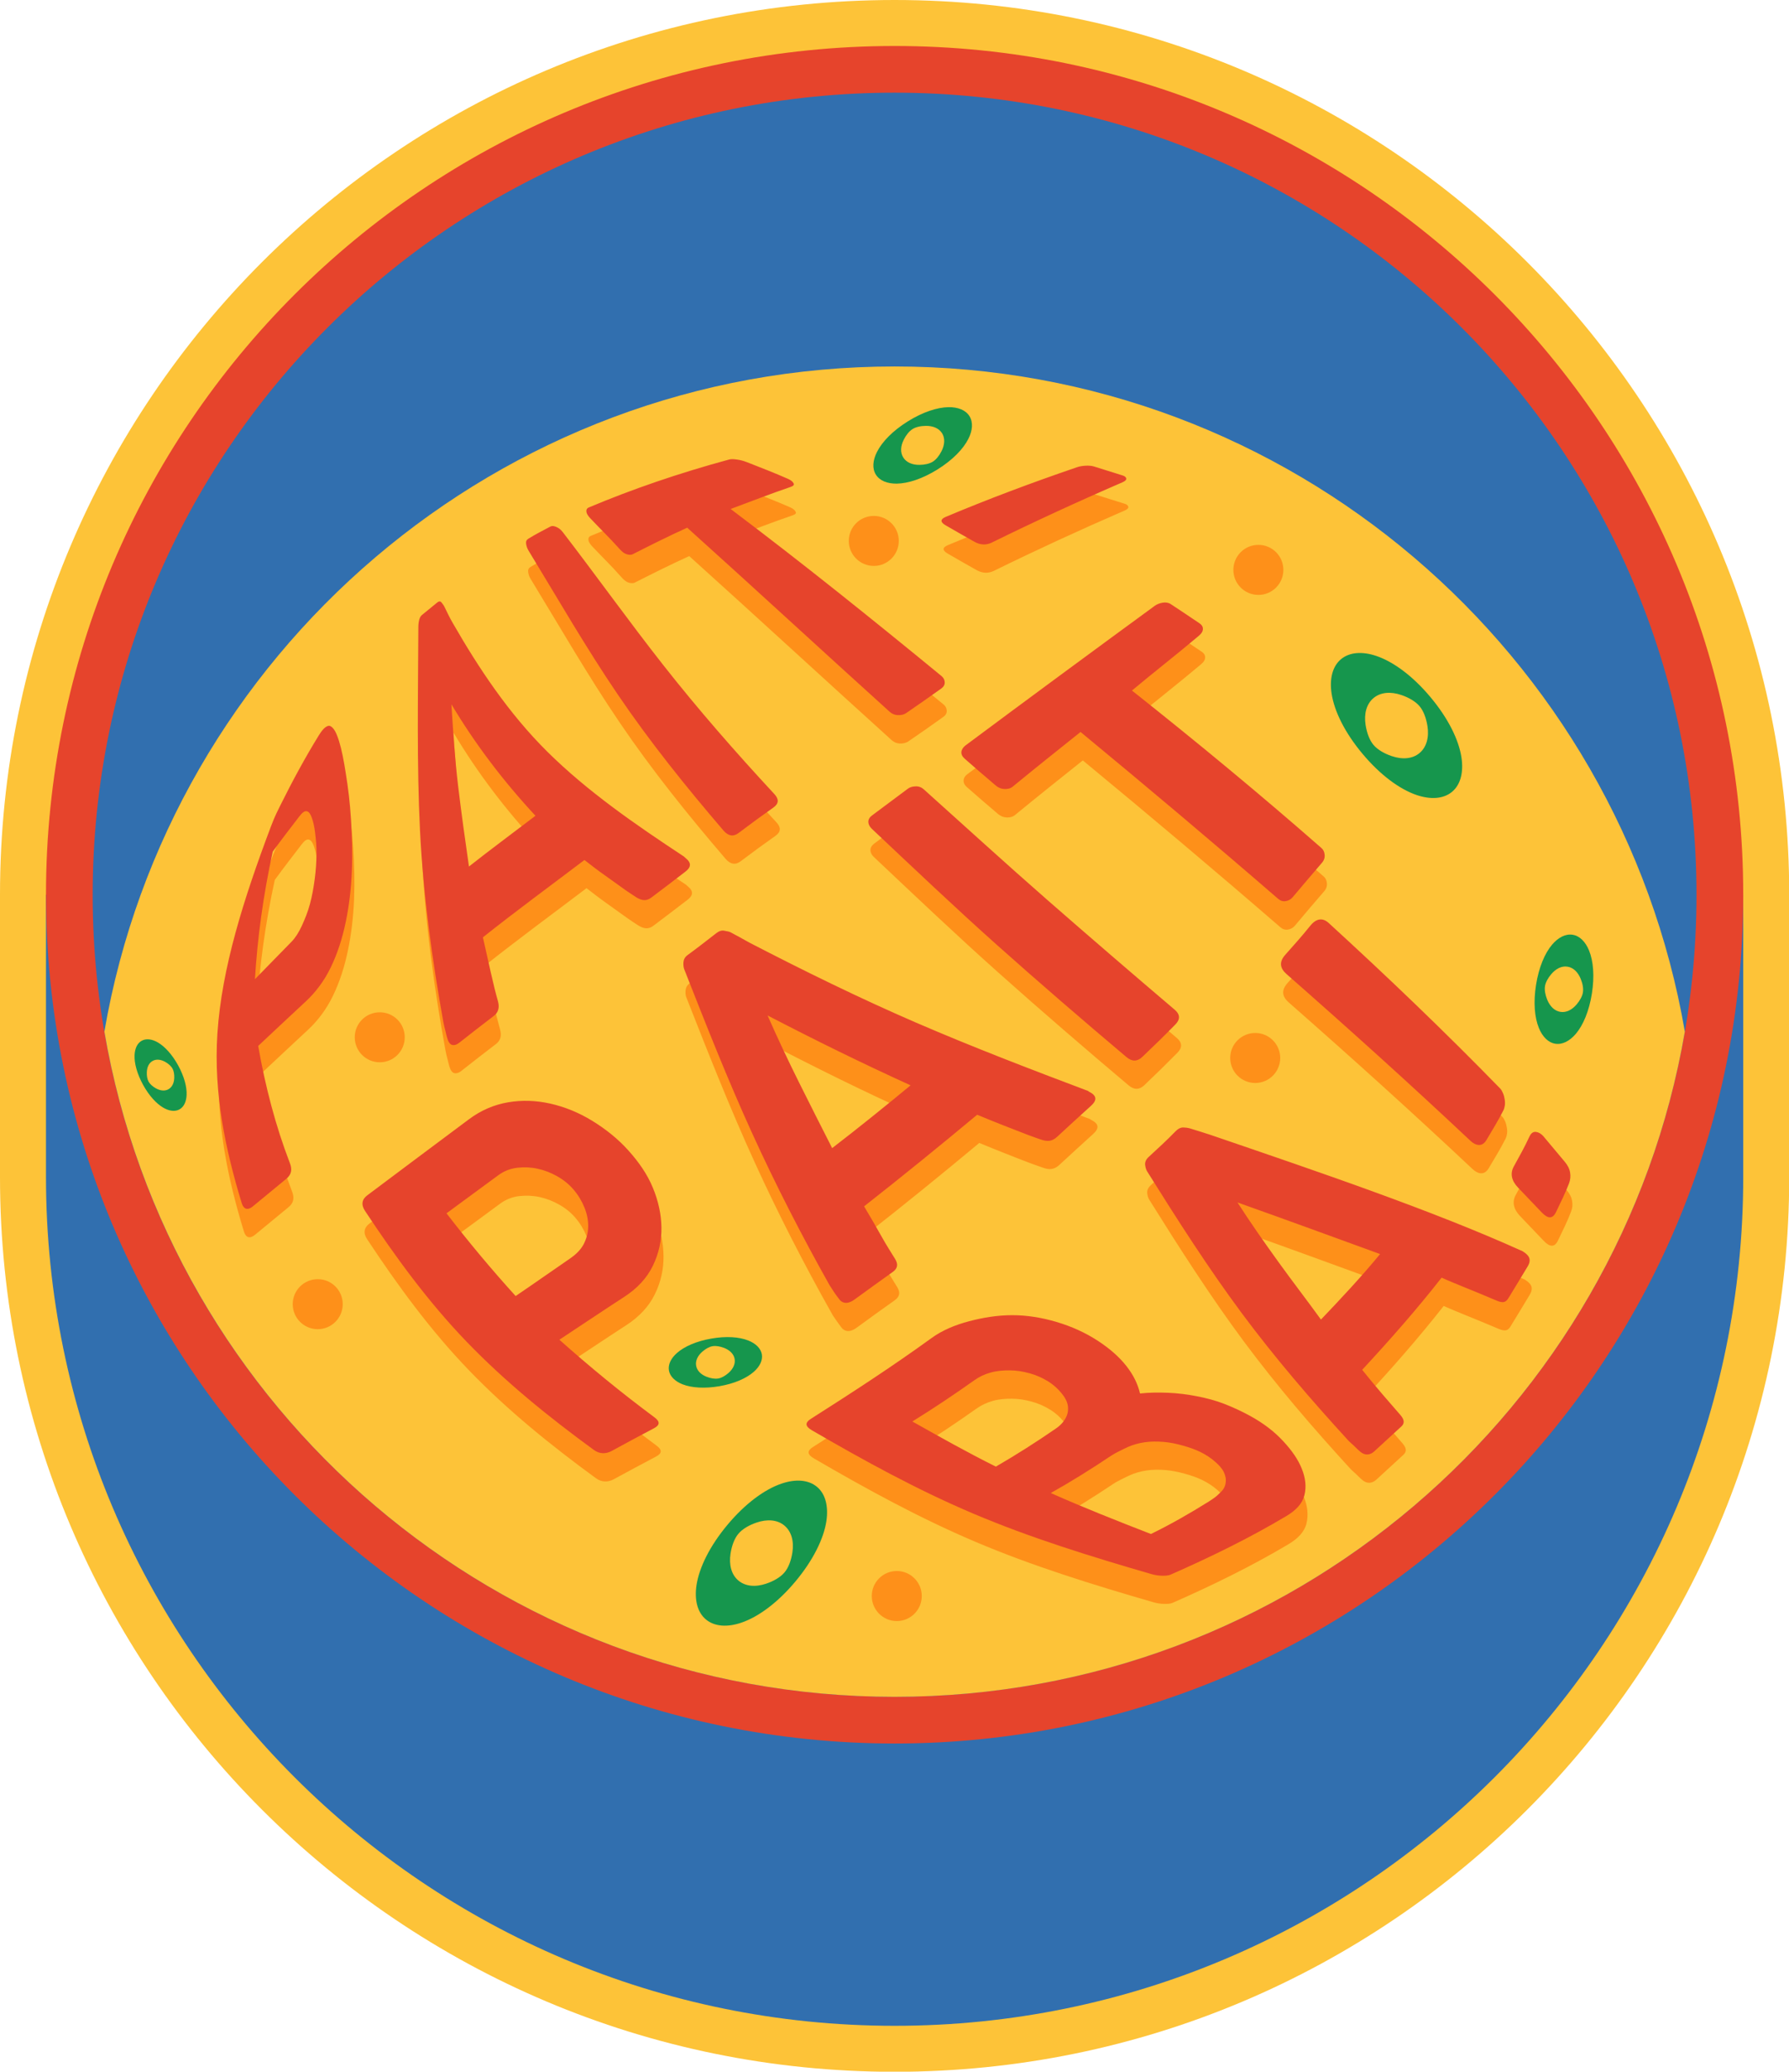 <?xml version="1.0" encoding="UTF-8"?><svg xmlns="http://www.w3.org/2000/svg" xmlns:xlink="http://www.w3.org/1999/xlink" height="387.4" preserveAspectRatio="xMidYMid meet" version="1.0" viewBox="0.0 0.0 334.6 387.4" width="334.6" zoomAndPan="magnify"><g id="change1_1"><path d="M167.32,0c46.2,0,88.03,18.73,118.31,49.01c30.28,30.28,49.01,72.11,49.01,118.31v52.79 c0,46.2-18.73,88.03-49.01,118.31c-30.28,30.28-72.11,49.01-118.31,49.01c-46.2,0-88.03-18.73-118.31-49.01 C18.73,308.15,0,266.32,0,220.11v-52.79c0-46.2,18.73-88.03,49.01-118.31C79.29,18.73,121.12,0,167.32,0z M273.48,61.16 c-27.17-27.17-64.7-43.97-106.16-43.97c-41.46,0-78.99,16.8-106.16,43.97c-27.17,27.17-43.97,64.7-43.97,106.16v52.79 c0,41.46,16.8,78.99,43.97,106.16c27.17,27.17,64.7,43.97,106.16,43.97c41.46,0,78.99-16.8,106.16-43.97 c27.17-27.17,43.97-64.7,43.97-106.16v-52.79C317.45,125.86,300.64,88.33,273.48,61.16L273.48,61.16z" fill="#fdc338"/></g><g id="change2_1"><path clip-rule="evenodd" d="M167.32,61.39c-69.15,0-127.96,44.22-149.72,105.93h-9v52.79c0,87.66,71.06,158.72,158.72,158.72 c87.66,0,158.72-71.06,158.72-158.72v-52.79h-9C295.28,105.61,236.47,61.39,167.32,61.39L167.32,61.39z" fill="#316faf" fill-rule="evenodd"/></g><g id="change3_1"><path clip-rule="evenodd" d="M167.32,8.6c87.66,0,158.72,71.06,158.72,158.72s-71.06,158.72-158.72,158.72S8.6,254.98,8.6,167.32 S79.66,8.6,167.32,8.6z" fill="#e6442c" fill-rule="evenodd"/></g><g id="change2_2"><path clip-rule="evenodd" d="M317.3,167.32c0,82.83-67.15,149.98-149.98,149.98S17.33,250.15,17.33,167.32S84.48,17.33,167.32,17.33 S317.3,84.48,317.3,167.32z" fill="#316faf" fill-rule="evenodd"/></g><g id="change1_2"><path clip-rule="evenodd" d="M315.12,192.92c-12.15,70.64-73.69,124.39-147.8,124.39c-74.11,0-135.65-53.75-147.8-124.39 c12.15-70.64,73.69-124.39,147.8-124.39C241.42,68.53,302.97,122.28,315.12,192.92z" fill="#fdc338" fill-rule="evenodd"/></g><g id="change4_1"><path d="M267.54,130.36c-3.32-3.97-6.94-6.61-10.1-7.69c-2.6-0.88-5.01-0.75-6.63,0.6v0c-1.62,1.35-2.17,3.71-1.76,6.42 c0.5,3.3,2.47,7.33,5.8,11.29c3.32,3.97,6.94,6.61,10.1,7.69c2.6,0.88,5.01,0.75,6.63-0.6s2.17-3.71,1.76-6.42 C272.84,138.35,270.86,134.32,267.54,130.36z M265.5,140.82c-1.33,1.11-3.22,1.25-5.21,0.57c-1.42-0.48-2.67-1.22-3.41-2.1 c-0.74-0.88-1.24-2.24-1.47-3.72c-0.32-2.08,0.15-3.92,1.48-5.03c1.33-1.11,3.22-1.25,5.21-0.57h0c1.42,0.48,2.67,1.22,3.41,2.1 c0.74,0.88,1.24,2.24,1.47,3.72C267.3,137.86,266.83,139.7,265.5,140.82z M152.8,278.04L152.8,278.04c-1.62-1.35-4.03-1.49-6.63-0.6 c-3.16,1.07-6.78,3.72-10.1,7.69c-3.32,3.97-5.29,7.99-5.8,11.29c-0.41,2.71,0.14,5.07,1.76,6.42c1.62,1.35,4.03,1.49,6.63,0.6 c3.16-1.07,6.78-3.72,10.1-7.69c3.32-3.97,5.29-7.99,5.8-11.29C154.97,281.75,154.42,279.39,152.8,278.04z M148.2,290.32 c-0.23,1.49-0.73,2.85-1.47,3.72c-0.74,0.88-1.98,1.62-3.41,2.1c-1.99,0.68-3.88,0.54-5.21-0.57c-1.33-1.11-1.79-2.95-1.48-5.03 c0.23-1.49,0.73-2.85,1.47-3.72c0.74-0.88,1.98-1.62,3.41-2.1h0c1.99-0.68,3.89-0.54,5.21,0.57 C148.05,286.41,148.52,288.25,148.2,290.32z M297.2,177.74c-0.66-1.62-1.74-2.73-3.07-2.94c-1.33-0.21-2.69,0.51-3.83,1.84 c-1.38,1.62-2.49,4.26-3.01,7.52c-0.52,3.26-0.28,6.11,0.53,8.08c0.66,1.62,1.74,2.73,3.07,2.94c1.33,0.21,2.69-0.51,3.83-1.84 c1.38-1.62,2.49-4.26,3.01-7.52C298.25,182.56,298.01,179.71,297.2,177.74z M296.06,185.56c-0.11,0.72-0.56,1.54-1.18,2.27 c-0.87,1.02-1.95,1.57-3.04,1.39c-1.09-0.17-1.95-1.03-2.46-2.27c-0.36-0.89-0.53-1.8-0.42-2.52c0.11-0.72,0.56-1.54,1.18-2.27 c0.87-1.02,1.95-1.57,3.04-1.39c1.09,0.17,1.95,1.03,2.46,2.27C296.01,183.93,296.17,184.84,296.06,185.56z M181.32,77.82 c-0.71-1.14-2.15-1.7-3.9-1.68c-2.13,0.03-4.85,0.92-7.65,2.67c-2.8,1.75-4.79,3.8-5.75,5.71c-0.79,1.56-0.92,3.1-0.2,4.24 c0.71,1.14,2.15,1.7,3.9,1.68c2.13-0.03,4.85-0.92,7.65-2.67c2.8-1.75,4.79-3.8,5.75-5.71C181.91,80.5,182.03,78.96,181.32,77.82 L181.32,77.82z M176.1,84.36c-0.43,0.86-1.01,1.58-1.63,1.97c-0.62,0.39-1.52,0.59-2.48,0.6c-1.34,0.02-2.46-0.44-3.05-1.38 c-0.59-0.94-0.51-2.15,0.1-3.34c0.43-0.86,1.01-1.58,1.63-1.97c0.62-0.39,1.52-0.59,2.48-0.6c1.34-0.02,2.46,0.44,3.05,1.38 C176.78,81.96,176.7,83.17,176.1,84.36z M134.57,259.22c2.78-0.48,5.02-1.47,6.39-2.67c1.13-0.98,1.72-2.16,1.53-3.29 c-0.2-1.13-1.16-2.04-2.55-2.59c-1.7-0.67-4.13-0.84-6.91-0.35c-2.78,0.48-5.02,1.47-6.39,2.67c-1.13,0.98-1.72,2.16-1.53,3.29 c0.2,1.13,1.16,2.04,2.55,2.59C129.36,259.53,131.79,259.7,134.57,259.22z M130.2,255.39c-0.16-0.93,0.29-1.86,1.15-2.62 c0.62-0.54,1.31-0.93,1.92-1.03c0.62-0.11,1.4,0.03,2.16,0.32c1.07,0.42,1.81,1.14,1.97,2.07c0.16,0.93-0.29,1.86-1.15,2.62 c-0.62,0.54-1.31,0.93-1.92,1.03c-0.62,0.11-1.4-0.02-2.16-0.32C131.1,257.05,130.36,256.32,130.2,255.39z M29.51,194.93 c-1.08-0.62-2.16-0.77-3-0.31c-0.84,0.46-1.29,1.46-1.34,2.7c-0.07,1.51,0.46,3.47,1.58,5.53c1.13,2.05,2.5,3.55,3.81,4.3 c1.08,0.62,2.16,0.77,3,0.31c0.84-0.46,1.29-1.46,1.34-2.7c0.07-1.51-0.46-3.47-1.58-5.53C32.19,197.18,30.82,195.69,29.51,194.93z M31.49,203.7c-0.69,0.38-1.54,0.27-2.37-0.2c-0.59-0.34-1.08-0.78-1.33-1.23c-0.25-0.45-0.36-1.1-0.33-1.78 c0.04-0.95,0.41-1.73,1.1-2.1c0.69-0.38,1.54-0.27,2.37,0.2c0.59,0.34,1.08,0.78,1.33,1.23s0.36,1.1,0.33,1.78 C32.55,202.54,32.18,203.32,31.49,203.7z" fill="#16964d"/></g><g id="change5_1"><path d="M83.31,196.4c0.09,0.49,0.23,1.02,0.36,1.55c0.15,0.6,0.28,1.2,0.49,1.81h0c0.04,0.11,0.1,0.23,0.18,0.38 c0.23,0.4,0.52,0.57,0.86,0.57c0.39,0,0.76-0.18,1.14-0.49c2.13-1.7,4.28-3.34,6.43-4.99c0.82-0.63,1.1-1.53,0.75-2.74 c-0.41-1.47-0.86-3.27-1.33-5.34c-0.47-2.07-0.96-4.24-1.48-6.6c6.22-4.94,12.67-9.67,18.99-14.46c1.25,0.97,2.53,1.96,3.82,2.87 c1.33,0.93,2.59,1.88,3.88,2.78c0.66,0.46,1.31,0.88,1.95,1.3c0.51,0.33,1.02,0.52,1.46,0.55c0.44,0.03,0.92-0.12,1.38-0.46 c2.14-1.6,4.23-3.22,6.35-4.83c0.95-0.72,1.14-1.39,0.55-2.12c-0.11-0.13-0.27-0.27-0.44-0.42c-0.19-0.16-0.29-0.26-0.36-0.33 c-9.18-6.05-18.06-12.2-25.5-19.56c-7.28-7.2-12.85-15.63-17.74-24.13c-0.57-0.97-1.06-2.03-1.56-3.05 c-0.12-0.25-0.32-0.48-0.52-0.75c-0.19-0.26-0.49-0.26-0.78-0.02c-0.96,0.78-1.96,1.61-2.91,2.38c-0.29,0.24-0.48,0.66-0.57,1.28 c-0.09,0.55-0.08,1.02-0.08,1.43c-0.05,12.49-0.3,25.11,0.31,37.5C79.55,172.79,81.21,184.79,83.31,196.4z M84.82,137 c4.42,7.42,9.68,14.35,15.71,20.84c-4.16,3.18-8.33,6.25-12.44,9.49c-0.7-4.83-1.4-9.84-2.03-15.08 C85.45,147.05,85.13,141.96,84.82,137L84.82,137z M177.29,101.94c7.82-3.29,16-6.36,24.51-9.27c0.47-0.16,0.99-0.25,1.61-0.29 c0.6-0.03,1.15,0.01,1.61,0.15c1.82,0.56,3.61,1.14,5.36,1.68c0.39,0.12,0.6,0.33,0.65,0.55c0.06,0.26-0.2,0.5-0.68,0.71 c-8.4,3.64-16.54,7.39-24.46,11.28c-1.03,0.51-2.15,0.47-3.25-0.15c-1.81-1.03-3.62-2.04-5.41-3.09l0,0 C176.21,102.91,176.24,102.38,177.29,101.94z M98.79,107c-0.07-0.46,0.08-0.75,0.39-0.95c1.32-0.82,2.76-1.56,4.16-2.3 c0.29-0.15,0.64-0.11,1.07,0.07c0.41,0.17,0.84,0.46,1.2,0.93c6.33,8.23,12.38,16.71,18.84,24.92c6.5,8.27,13.51,16.28,20.76,24.1 c0.89,0.96,0.87,1.79-0.18,2.54c-2.2,1.55-4.37,3.13-6.5,4.75c-0.96,0.73-1.92,0.59-2.81-0.44c-7.02-8.19-13.78-16.6-19.77-25.43 c-5.95-8.76-11.23-17.94-16.68-26.89l0,0C98.98,107.85,98.85,107.42,98.79,107z M65.1,150.04c-0.4-2.55-0.79-4.57-1.27-6.11 c-0.48-1.55-0.94-2.44-1.56-2.8c-0.55-0.32-1.32,0.2-2.21,1.66c-2.57,4.18-4.94,8.54-7.21,13.11c-0.36,0.73-1.02,1.97-1.74,3.89h0 c-5.13,13.6-9.24,26.54-10.04,38.81c-0.74,11.34,1.58,21.94,4.55,31.7c0.36,1.18,1.13,1.38,2.06,0.62c2.09-1.73,4.21-3.47,6.3-5.19 c0.94-0.77,1.11-1.72,0.65-2.91c-2.66-6.91-4.58-14.24-5.93-21.92c2.97-2.78,5.93-5.57,8.9-8.32c1.79-1.66,3.42-3.78,4.66-6.34 c1.26-2.59,2.18-5.45,2.81-8.5c0.64-3.07,1.02-6.29,1.15-9.56c0.13-3.33,0.04-6.49-0.16-9.6C65.84,155.37,65.48,152.52,65.1,150.04z M59.58,165.01c-0.03,1.52-0.12,3.09-0.34,4.7c-0.22,1.63-0.48,3.12-0.88,4.61c-0.4,1.5-0.96,2.86-1.53,4.11 c-0.57,1.25-1.2,2.23-1.93,2.98c-2.27,2.34-4.58,4.66-6.84,7c0.47-7.66,1.53-15.58,3.33-23.86c1.64-2.25,3.33-4.44,5.02-6.64 c0.54-0.71,0.98-1.02,1.38-0.9c0.38,0.11,0.66,0.52,0.91,1.21c0.27,0.74,0.48,1.66,0.62,2.85 C59.47,162.26,59.61,163.55,59.58,165.01L59.58,165.01z M110.73,102.14c-0.41-0.44-0.65-0.84-0.68-1.19 c-0.03-0.35,0.1-0.6,0.42-0.73c8.17-3.44,16.88-6.43,26.28-8.98c0.36-0.1,0.83-0.08,1.43,0c0.6,0.08,1.25,0.24,1.93,0.51 c2.63,1.04,5.21,2.03,7.7,3.13c0.56,0.25,0.86,0.53,1.01,0.84c0.13,0.26-0.06,0.47-0.55,0.64c-3.85,1.31-7.52,2.76-11.24,4.13 c13.55,10.2,26.57,20.68,39.44,31.24c0.4,0.32,0.57,0.73,0.6,1.15c0.03,0.47-0.19,0.86-0.65,1.19c-2.19,1.57-4.35,3.08-6.56,4.59 c-0.4,0.27-0.94,0.4-1.56,0.38c-0.6-0.02-1.11-0.25-1.54-0.64c-12.69-11.47-25.16-22.98-37.85-34.41 c-3.46,1.57-6.81,3.25-10.15,4.94c-0.36,0.18-0.81,0.16-1.3-0.02c-0.42-0.15-0.86-0.55-1.33-1.08 C114.4,105.85,112.51,104.04,110.73,102.14L110.73,102.14z M163.42,160.24L163.42,160.24c-0.37-0.35-0.61-0.79-0.62-1.24 c-0.01-0.46,0.22-0.87,0.7-1.24c2.22-1.65,4.42-3.29,6.69-4.99c0.36-0.27,0.83-0.42,1.43-0.44c0.6-0.02,1.12,0.18,1.56,0.57 c7.73,6.93,15.42,13.97,23.23,20.79c7.85,6.86,15.77,13.67,23.7,20.42c1.01,0.86,1.05,1.8,0.1,2.76c-2.05,2.08-4.1,4.08-6.19,6.07 c-0.92,0.88-1.91,0.89-2.94,0.02c-8.18-6.9-16.28-13.88-24.25-20.99C178.88,174.88,171.17,167.55,163.42,160.24z M156.37,246.86 c0.28,0.43,0.65,0.89,1.01,1.39l0,0c0.05,0.07,0.13,0.18,0.29,0.31c0.36,0.29,0.78,0.4,1.22,0.33c0.45-0.07,0.91-0.29,1.35-0.62 c2.34-1.72,4.73-3.43,7.13-5.14c0.93-0.67,1.04-1.46,0.42-2.47c-0.75-1.22-1.67-2.67-2.63-4.37c-0.97-1.74-2-3.53-3.15-5.43 c7.15-5.61,14.18-11.32,21.15-17.13c1.59,0.66,3.22,1.32,4.79,1.94c1.61,0.64,3.17,1.25,4.76,1.85c0.78,0.3,1.54,0.54,2.29,0.82 c0.65,0.24,1.2,0.33,1.67,0.26c0.49-0.07,0.97-0.3,1.43-0.73c2.11-1.96,4.24-3.89,6.37-5.83c0.93-0.84,1.05-1.56,0.34-2.16 c-0.09-0.08-0.29-0.22-0.49-0.33c-0.24-0.13-0.34-0.18-0.42-0.27c-10.77-4.06-21.57-8.2-32.13-12.76 c-10.59-4.58-21-9.69-31.19-14.97c-1.17-0.64-2.34-1.33-3.54-1.94c-0.27-0.14-0.65-0.18-1.17-0.29c-0.47-0.09-0.97,0.04-1.48,0.44 c-1.8,1.39-3.56,2.78-5.39,4.11c-0.52,0.38-0.74,0.84-0.78,1.39c-0.04,0.53,0.02,0.94,0.16,1.28c4.03,10.26,8.11,20.6,12.67,30.59 c4.47,9.81,9.35,19.3,14.52,28.5C155.78,246.03,156.07,246.41,156.37,246.86z M143.96,195.18L143.96,195.18 c8.74,4.55,17.61,8.92,26.75,13.07c-4.84,4-9.7,7.92-14.67,11.74c-2-3.95-4.07-8-6.19-12.27 C147.72,203.46,145.75,199.27,143.96,195.18z M180.93,144.77c11.76-8.76,23.6-17.48,35.49-26.18c0.39-0.29,0.88-0.47,1.46-0.57 c0.54-0.1,1.08-0.02,1.51,0.27c1.81,1.18,3.59,2.39,5.36,3.58c0.44,0.29,0.65,0.62,0.65,1.06c0,0.42-0.23,0.84-0.78,1.3 c-4.11,3.47-8.38,6.78-12.49,10.22c12.07,9.58,23.93,19.36,35.44,29.45c0.36,0.31,0.55,0.73,0.6,1.26c0.05,0.55-0.1,1.04-0.52,1.52 c-1.85,2.14-3.66,4.27-5.46,6.42c-0.32,0.39-0.78,0.65-1.3,0.73c-0.52,0.08-0.99-0.06-1.43-0.44 c-12.15-10.52-24.48-20.9-36.94-31.19c-4.24,3.38-8.47,6.75-12.64,10.18c-0.45,0.37-0.94,0.5-1.53,0.49 c-0.55-0.01-1.14-0.19-1.72-0.68c-1.95-1.65-3.88-3.33-5.78-4.99l0,0c-0.45-0.39-0.66-0.82-0.62-1.26 C180.24,145.47,180.51,145.08,180.93,144.77z M122.49,242c1.12-2.29,1.65-4.7,1.61-7.2c-0.04-2.43-0.58-4.91-1.61-7.42 c-1.04-2.53-2.62-4.78-4.55-6.93c-1.97-2.19-4.26-4.02-6.82-5.59c-2.47-1.51-5.07-2.58-7.83-3.2c-2.65-0.6-5.26-0.68-7.86-0.24 c-2.6,0.44-5.06,1.48-7.31,3.16c-6.36,4.75-12.73,9.49-19.04,14.24c-0.99,0.75-1.19,1.75-0.42,2.91v0 c5.71,8.64,11.86,17.05,19.02,24.48c7.18,7.45,15.32,14.05,23.78,20.22c1.07,0.78,2.24,0.78,3.36,0.18c2.58-1.4,5.23-2.84,7.86-4.22 c1.17-0.61,1.19-1.27,0.1-2.07c-6.15-4.56-12.07-9.43-17.77-14.5c4.03-2.65,8.05-5.37,12.1-7.99 C119.61,246.21,121.38,244.28,122.49,242z M109.51,238.01c-0.58,1.07-1.46,1.9-2.55,2.65c-3.41,2.32-6.74,4.7-10.15,7 c-4.5-4.97-8.82-10.13-12.93-15.47c3.23-2.34,6.44-4.76,9.7-7.13c1.06-0.77,2.24-1.24,3.56-1.39c1.27-0.14,2.55-0.09,3.77,0.18 c1.3,0.28,2.52,0.76,3.67,1.41c1.19,0.67,2.22,1.51,3.04,2.47v0c0.9,1.05,1.55,2.16,2.06,3.38c0.49,1.18,0.71,2.36,0.7,3.55 C110.38,235.87,110.07,236.98,109.51,238.01z M285.57,239.55c-0.21-0.14-0.31-0.22-0.39-0.27c-8.74-3.95-18.08-7.56-27.68-11.06 c-9.96-3.63-20.32-7.15-30.78-10.73c-1.27-0.4-2.55-0.83-3.85-1.21c-0.28-0.08-0.67-0.14-1.17-0.15c-0.52-0.01-0.99,0.25-1.46,0.73 c-1.61,1.66-3.31,3.22-5.02,4.79c-0.47,0.44-0.72,0.95-0.65,1.5c0.06,0.51,0.21,0.93,0.36,1.17c5.67,9.07,11.45,18.1,17.69,26.51 c6.2,8.35,12.97,16.22,19.93,23.82c0.3,0.33,0.69,0.63,1.04,0.97c0.38,0.36,0.78,0.79,1.25,1.17v0c0.05,0.04,0.17,0.14,0.34,0.24 c0.38,0.23,0.81,0.3,1.2,0.22c0.39-0.08,0.73-0.27,1.04-0.55c1.66-1.52,3.38-3.11,5.07-4.66c0.65-0.59,0.56-1.29-0.18-2.14 c-0.92-1.05-2.01-2.31-3.25-3.75c-1.21-1.4-2.52-2.98-3.9-4.7c5.13-5.54,10.17-11.26,14.86-17.24c1.38,0.64,2.79,1.18,4.19,1.77 c1.38,0.58,2.76,1.1,4.14,1.7c0.65,0.28,1.31,0.54,1.95,0.82c0.55,0.23,0.99,0.33,1.35,0.27c0.34-0.06,0.63-0.33,0.88-0.75 c1.2-1.98,2.42-3.95,3.59-5.92c0.52-0.86,0.49-1.59-0.13-2.19C285.85,239.77,285.73,239.66,285.57,239.55z M247.45,252.05 c-2.52-3.51-5.26-7.04-7.99-10.82c-2.71-3.77-5.28-7.42-7.62-11.08c9.11,3.22,17.93,6.47,26.67,9.65 C255,244.06,251.25,248.07,247.45,252.05z M248.94,177.92c10.94,10,21.68,20.27,32.05,30.93c0.25,0.25,0.41,0.6,0.55,0.93 c0.15,0.36,0.22,0.73,0.29,1.1c0.07,0.4,0.08,0.77,0.03,1.13c-0.05,0.35-0.13,0.64-0.26,0.91c-0.96,1.9-2.08,3.72-3.15,5.52 c-0.39,0.65-0.86,0.98-1.4,0.97c-0.57-0.01-1.09-0.29-1.61-0.77c-11.27-10.59-22.75-20.95-34.39-31.17h0 c-1.29-1.13-1.41-2.3-0.29-3.58c1.58-1.79,3.18-3.55,4.66-5.41C246.55,177.02,247.76,176.84,248.94,177.92z M293.84,226.57 c-0.7,1.85-1.6,3.64-2.45,5.41c-0.61,1.27-1.49,1.3-2.68,0.04c-1.46-1.54-2.93-3.08-4.4-4.61l0,0c-1.26-1.31-1.53-2.67-0.81-3.97 c1-1.81,2.03-3.64,2.91-5.56c0.31-0.68,0.73-0.97,1.25-0.9c0.49,0.06,0.99,0.35,1.38,0.82c1.33,1.59,2.67,3.18,3.98,4.75 c0.54,0.65,0.9,1.3,1.01,2.03C294.16,225.27,294.1,225.89,293.84,226.57z M240.38,274.76c-1.63-1.75-3.69-3.36-6.24-4.75 c-1.51-0.82-3.12-1.57-4.76-2.21c-1.64-0.64-3.41-1.09-5.18-1.44c-1.75-0.34-3.56-0.57-5.39-0.64c-1.8-0.07-3.54-0.04-5.2,0.13 c-0.42-1.79-1.25-3.49-2.58-5.17c-1.33-1.68-3.1-3.22-5.28-4.66c-2.39-1.57-4.97-2.73-7.78-3.55c-2.73-0.81-5.49-1.26-8.25-1.26 c-2.76,0-5.43,0.43-8.07,1.13c-2.64,0.7-5.03,1.69-7.05,3.16c-7.32,5.31-14.92,10.24-22.56,15.1c-1.11,0.7-1.1,1.38,0.21,2.14v0 c9.7,5.64,19.67,11.12,30.18,15.58c10.65,4.52,21.88,8,33.28,11.3c0.7,0.2,1.38,0.3,2,0.31c0.62,0.01,1.19-0.01,1.61-0.2 c7.46-3.28,14.78-6.86,21.65-10.95c1.8-1.07,3-2.33,3.38-3.88c0.39-1.58,0.21-3.25-0.49-4.99C243.16,278.2,242,276.52,240.38,274.76 z M171.04,271.12c3.95-2.45,7.81-5.03,11.58-7.7c0.96-0.68,1.95-1.14,3.1-1.46c1.19-0.33,2.34-0.41,3.59-0.4 c1.22,0.01,2.44,0.21,3.67,0.55c1.24,0.34,2.39,0.85,3.43,1.5c1.06,0.65,1.87,1.42,2.5,2.19c0.64,0.78,1.06,1.52,1.2,2.32 c0.13,0.75,0.04,1.52-0.34,2.25c-0.38,0.74-0.99,1.45-1.9,2.08c-3.65,2.51-7.36,4.88-11.21,7.11 C181.32,276.9,176.19,274.01,171.04,271.12z M229.63,282.6c-0.09,0.64-0.39,1.21-0.96,1.74c-0.31,0.29-0.61,0.63-0.99,0.9 c-0.38,0.28-0.75,0.54-1.2,0.82c-3.51,2.19-7.08,4.24-10.82,6.07c-6.27-2.43-12.62-4.94-18.73-7.66c3.9-2.19,7.64-4.54,11.32-7 c0.48-0.32,0.97-0.57,1.51-0.84c0.53-0.26,1.04-0.53,1.59-0.77c0.91-0.4,1.97-0.72,3.1-0.88c1.14-0.17,2.37-0.17,3.59-0.07 c1.17,0.1,2.36,0.35,3.56,0.68c1.16,0.32,2.26,0.69,3.28,1.19l0,0c1.09,0.54,1.99,1.14,2.78,1.83c0.72,0.63,1.32,1.27,1.64,1.96 C229.62,281.29,229.72,281.93,229.63,282.6z M172.4,298.46c0,2.58-2.09,4.68-4.67,4.68c-2.58,0-4.68-2.09-4.68-4.68 c0-2.58,2.09-4.68,4.68-4.68C170.31,293.78,172.4,295.88,172.4,298.46z M230.68,106.57c0-2.58,2.09-4.68,4.68-4.68 c2.58,0,4.67,2.09,4.67,4.68c0,2.58-2.09,4.68-4.67,4.68C232.78,111.25,230.68,109.16,230.68,106.57z M64.1,243.88 c0,2.58-2.09,4.68-4.67,4.68c-2.58,0-4.68-2.09-4.68-4.68c0-2.58,2.09-4.67,4.68-4.67C62.01,239.2,64.1,241.3,64.1,243.88z M239.44,197.84c0,2.58-2.09,4.68-4.67,4.68c-2.58,0-4.68-2.09-4.68-4.68c0-2.58,2.09-4.67,4.68-4.67 C237.35,193.17,239.44,195.26,239.44,197.84z M158.75,101.15c0-2.58,2.09-4.67,4.68-4.67c2.58,0,4.67,2.09,4.67,4.67 c0,2.58-2.09,4.68-4.67,4.68C160.84,105.82,158.75,103.73,158.75,101.15z M71.03,198.65c-2.58,0-4.68-2.09-4.68-4.68 c0-2.58,2.09-4.67,4.68-4.67c2.58,0,4.67,2.09,4.67,4.67C75.7,196.56,73.61,198.65,71.03,198.65z" fill="#f60" fill-opacity=".549"/></g><g id="change3_2"><path d="M98.4,101.71c-0.07-0.46,0.08-0.75,0.39-0.95c1.32-0.82,2.76-1.56,4.16-2.3c0.29-0.15,0.64-0.11,1.07,0.07 c0.41,0.17,0.84,0.46,1.2,0.93c6.33,8.23,12.38,16.71,18.84,24.92c6.5,8.27,13.51,16.28,20.76,24.1c0.89,0.96,0.87,1.79-0.18,2.54 c-2.2,1.55-4.37,3.13-6.5,4.75c-0.96,0.73-1.92,0.59-2.81-0.44c-7.02-8.19-13.78-16.6-19.77-25.43 c-5.95-8.76-11.23-17.94-16.68-26.89l0,0C98.6,102.56,98.47,102.13,98.4,101.71z M65.65,153.27c0.19,3.12,0.29,6.27,0.16,9.6 c-0.13,3.27-0.51,6.49-1.15,9.56c-0.63,3.04-1.55,5.91-2.81,8.5c-1.24,2.56-2.87,4.68-4.66,6.34c-2.97,2.75-5.93,5.54-8.9,8.32 c1.35,7.68,3.27,15.01,5.93,21.92c0.46,1.19,0.29,2.14-0.65,2.91c-2.08,1.72-4.2,3.46-6.3,5.19c-0.92,0.76-1.7,0.56-2.06-0.62 c-2.97-9.75-5.29-20.35-4.55-31.7c0.8-12.26,4.91-25.21,10.04-38.81h0c0.72-1.92,1.38-3.16,1.74-3.89 c2.27-4.57,4.64-8.94,7.21-13.11c0.89-1.45,1.66-1.98,2.21-1.66c0.62,0.36,1.08,1.26,1.56,2.8c0.48,1.54,0.88,3.56,1.27,6.11 C65.1,147.23,65.45,150.07,65.65,153.27z M59.2,159.72c0.02-1.46-0.12-2.75-0.26-3.95c-0.14-1.19-0.35-2.1-0.62-2.85 c-0.25-0.69-0.53-1.11-0.91-1.21c-0.4-0.11-0.84,0.2-1.38,0.9c-1.69,2.2-3.38,4.39-5.02,6.64c-1.8,8.28-2.86,16.2-3.33,23.86 c2.26-2.34,4.58-4.66,6.84-7c0.73-0.75,1.35-1.73,1.93-2.98c0.57-1.25,1.13-2.6,1.53-4.11c0.4-1.5,0.66-2.98,0.88-4.61 C59.08,162.81,59.17,161.24,59.2,159.72L59.2,159.72z M78.55,155.24c-0.61-12.4-0.36-25.01-0.31-37.5c0-0.42-0.01-0.89,0.08-1.43 c0.1-0.62,0.28-1.04,0.57-1.28c0.96-0.78,1.96-1.61,2.91-2.38c0.29-0.24,0.59-0.24,0.78,0.02c0.2,0.27,0.4,0.5,0.52,0.75 c0.5,1.01,0.99,2.08,1.56,3.05c4.89,8.5,10.46,16.92,17.74,24.13c7.44,7.36,16.31,13.51,25.5,19.56c0.08,0.07,0.17,0.17,0.36,0.33 c0.17,0.15,0.34,0.29,0.44,0.42c0.6,0.73,0.4,1.4-0.55,2.12c-2.12,1.62-4.21,3.24-6.35,4.83c-0.46,0.34-0.94,0.5-1.38,0.46 c-0.44-0.03-0.95-0.22-1.46-0.55c-0.64-0.42-1.29-0.84-1.95-1.3c-1.29-0.9-2.55-1.86-3.88-2.78c-1.3-0.91-2.58-1.9-3.82-2.87 c-6.32,4.79-12.77,9.51-18.99,14.46c0.52,2.36,1.02,4.53,1.48,6.6c0.47,2.07,0.91,3.88,1.33,5.34c0.34,1.21,0.06,2.11-0.75,2.74 c-2.15,1.65-4.29,3.29-6.43,4.99c-0.39,0.31-0.75,0.49-1.14,0.49c-0.34,0-0.63-0.17-0.86-0.57c-0.09-0.15-0.14-0.26-0.18-0.38h0 c-0.22-0.61-0.34-1.21-0.49-1.81c-0.13-0.53-0.28-1.06-0.36-1.55C80.83,179.5,79.16,167.5,78.55,155.24z M84.43,131.71 c0.31,4.97,0.63,10.05,1.25,15.25c0.63,5.24,1.33,10.24,2.03,15.08c4.11-3.24,8.27-6.31,12.44-9.49 C94.11,146.05,88.86,139.12,84.43,131.71L84.43,131.71z M110.34,96.85c1.77,1.9,3.67,3.71,5.41,5.67c0.47,0.53,0.91,0.93,1.33,1.08 c0.49,0.18,0.94,0.21,1.3,0.02c3.33-1.69,6.69-3.38,10.15-4.94c12.7,11.43,25.17,22.95,37.85,34.41c0.43,0.39,0.94,0.62,1.54,0.64 c0.62,0.02,1.16-0.1,1.56-0.38c2.2-1.51,4.36-3.02,6.56-4.59c0.46-0.33,0.68-0.73,0.65-1.19c-0.02-0.42-0.2-0.82-0.6-1.15 c-12.87-10.56-25.89-21.04-39.44-31.24c3.72-1.37,7.38-2.82,11.24-4.13c0.49-0.17,0.68-0.38,0.55-0.64 c-0.15-0.31-0.46-0.59-1.01-0.84c-2.49-1.1-5.07-2.1-7.7-3.13c-0.68-0.27-1.33-0.43-1.93-0.51c-0.6-0.08-1.07-0.1-1.43,0 c-9.39,2.55-18.11,5.54-26.28,8.98c-0.31,0.13-0.44,0.38-0.42,0.73C109.69,96.01,109.93,96.41,110.34,96.85L110.34,96.85z M176.84,98.22L176.84,98.22c1.79,1.05,3.6,2.06,5.41,3.09c1.1,0.63,2.22,0.66,3.25,0.15c7.92-3.89,16.06-7.65,24.46-11.28 c0.47-0.21,0.73-0.44,0.68-0.71c-0.05-0.22-0.26-0.43-0.65-0.55c-1.75-0.54-3.54-1.11-5.36-1.68c-0.46-0.14-1.02-0.19-1.61-0.15 c-0.62,0.03-1.15,0.13-1.61,0.29c-8.51,2.91-16.69,5.98-24.51,9.27C175.85,97.09,175.82,97.62,176.84,98.22z M155.17,240.36 c-5.17-9.2-10.05-18.69-14.52-28.5c-4.56-9.99-8.64-20.34-12.67-30.59c-0.13-0.34-0.19-0.75-0.16-1.28 c0.04-0.55,0.26-1.01,0.78-1.39c1.82-1.32,3.59-2.72,5.39-4.11c0.52-0.4,1.01-0.54,1.48-0.44c0.52,0.1,0.9,0.15,1.17,0.29 c1.2,0.62,2.37,1.3,3.54,1.94c10.2,5.28,20.6,10.39,31.19,14.97c10.56,4.56,21.36,8.7,32.13,12.76c0.08,0.09,0.18,0.14,0.42,0.27 c0.21,0.11,0.4,0.25,0.49,0.33c0.71,0.61,0.59,1.32-0.34,2.16c-2.14,1.94-4.26,3.87-6.37,5.83c-0.46,0.43-0.94,0.66-1.43,0.73 c-0.47,0.06-1.01-0.03-1.67-0.26c-0.75-0.27-1.51-0.52-2.29-0.82c-1.59-0.61-3.16-1.22-4.76-1.85c-1.57-0.62-3.2-1.28-4.79-1.94 c-6.97,5.81-14,11.52-21.15,17.13c1.14,1.9,2.18,3.69,3.15,5.43c0.95,1.71,1.88,3.16,2.63,4.37c0.63,1.01,0.52,1.8-0.42,2.47 c-2.4,1.72-4.79,3.42-7.13,5.14c-0.44,0.33-0.91,0.55-1.35,0.62c-0.44,0.07-0.86-0.04-1.22-0.33c-0.16-0.13-0.23-0.24-0.29-0.31l0,0 c-0.36-0.5-0.74-0.96-1.01-1.39C155.69,241.12,155.39,240.74,155.17,240.36z M149.45,202.43c2.12,4.28,4.19,8.32,6.19,12.27 c4.97-3.82,9.83-7.75,14.67-11.74c-9.13-4.15-18-8.52-26.75-13.07h0C145.36,193.98,147.33,198.17,149.45,202.43z M186.44,176.69 c7.97,7.11,16.07,14.09,24.25,20.99c1.03,0.87,2.02,0.85,2.94-0.02c2.1-1.99,4.15-3.99,6.19-6.07c0.95-0.96,0.91-1.9-0.1-2.76 c-7.94-6.75-15.85-13.56-23.7-20.42c-7.81-6.83-15.51-13.86-23.23-20.79c-0.44-0.4-0.96-0.6-1.56-0.57 c-0.6,0.02-1.07,0.17-1.43,0.44c-2.27,1.69-4.47,3.34-6.69,4.99c-0.49,0.36-0.72,0.77-0.7,1.24c0.01,0.44,0.26,0.89,0.62,1.24v0 C170.78,162.26,178.49,169.59,186.44,176.69z M179.81,140.62c-0.04,0.44,0.18,0.87,0.62,1.26l0,0c1.89,1.66,3.83,3.34,5.78,4.99 c0.58,0.49,1.17,0.67,1.72,0.68c0.6,0.01,1.08-0.11,1.53-0.49c4.18-3.43,8.4-6.8,12.64-10.18c12.46,10.29,24.79,20.67,36.94,31.19 c0.44,0.38,0.91,0.52,1.43,0.44c0.52-0.08,0.98-0.34,1.3-0.73c1.81-2.15,3.62-4.28,5.46-6.42c0.42-0.48,0.57-0.97,0.52-1.52 c-0.05-0.53-0.24-0.95-0.6-1.26c-11.51-10.09-23.36-19.87-35.44-29.45c4.11-3.44,8.38-6.75,12.49-10.22 c0.55-0.46,0.78-0.88,0.78-1.3c0-0.44-0.21-0.77-0.65-1.06c-1.77-1.19-3.55-2.4-5.36-3.58c-0.43-0.28-0.96-0.36-1.51-0.27 c-0.57,0.1-1.07,0.29-1.46,0.57c-11.89,8.7-23.73,17.42-35.49,26.18C180.12,139.79,179.85,140.18,179.81,140.62z M116.72,242.54 c-4.05,2.62-8.07,5.34-12.1,7.99c5.7,5.08,11.62,9.94,17.77,14.5c1.08,0.8,1.07,1.46-0.1,2.07c-2.62,1.37-5.28,2.81-7.86,4.22 c-1.11,0.61-2.29,0.6-3.36-0.18c-8.46-6.17-16.6-12.77-23.78-20.22c-7.16-7.43-13.31-15.84-19.02-24.48v0 c-0.77-1.16-0.58-2.17,0.42-2.91c6.32-4.75,12.68-9.49,19.04-14.24c2.25-1.68,4.71-2.72,7.31-3.16c2.6-0.44,5.2-0.35,7.86,0.24 c2.76,0.62,5.36,1.69,7.83,3.2c2.55,1.56,4.85,3.39,6.82,5.59c1.93,2.16,3.51,4.41,4.55,6.93c1.04,2.51,1.57,4.99,1.61,7.42 c0.04,2.49-0.49,4.9-1.61,7.2C120.99,238.99,119.22,240.92,116.72,242.54z M110.01,229.36c0.01-1.19-0.22-2.37-0.7-3.55 c-0.5-1.22-1.16-2.33-2.06-3.38v0c-0.82-0.96-1.85-1.8-3.04-2.47c-1.15-0.65-2.37-1.13-3.67-1.41c-1.23-0.27-2.5-0.32-3.77-0.18 c-1.33,0.15-2.51,0.62-3.56,1.39c-3.26,2.37-6.48,4.79-9.7,7.13c4.11,5.34,8.43,10.51,12.93,15.47c3.41-2.3,6.74-4.67,10.15-7 c1.09-0.75,1.97-1.58,2.55-2.65C109.68,231.69,109.99,230.58,110.01,229.36z M245.01,173.18c-1.48,1.86-3.08,3.62-4.66,5.41 c-1.12,1.28-1,2.45,0.29,3.58h0c11.64,10.22,23.13,20.58,34.39,31.17c0.52,0.49,1.04,0.76,1.61,0.77c0.55,0.01,1.02-0.32,1.4-0.97 c1.07-1.8,2.19-3.62,3.15-5.52c0.13-0.26,0.21-0.55,0.26-0.91c0.05-0.35,0.04-0.73-0.03-1.13c-0.06-0.37-0.14-0.75-0.29-1.1 c-0.14-0.33-0.3-0.67-0.55-0.93c-10.37-10.65-21.11-20.92-32.05-30.93C247.37,171.55,246.16,171.73,245.01,173.18z M243.47,274.64 c0.71,1.74,0.89,3.41,0.49,4.99c-0.39,1.55-1.58,2.81-3.38,3.88c-6.86,4.09-14.18,7.67-21.65,10.95c-0.42,0.19-0.99,0.21-1.61,0.2 c-0.62-0.01-1.3-0.11-2-0.31c-11.4-3.31-22.62-6.78-33.28-11.3c-10.51-4.46-20.48-9.94-30.18-15.58v0 c-1.31-0.76-1.31-1.44-0.21-2.14c7.64-4.86,15.24-9.79,22.56-15.1c2.02-1.47,4.41-2.46,7.05-3.16c2.64-0.69,5.31-1.13,8.07-1.13 c2.76,0,5.51,0.45,8.25,1.26c2.81,0.83,5.39,1.99,7.78,3.55c2.19,1.43,3.95,2.98,5.28,4.66c1.33,1.68,2.16,3.38,2.58,5.17 c1.67-0.18,3.41-0.2,5.2-0.13c1.82,0.07,3.64,0.3,5.39,0.64c1.77,0.34,3.54,0.8,5.18,1.44c1.64,0.64,3.25,1.39,4.76,2.21 c2.55,1.39,4.62,2.99,6.24,4.75C241.61,271.23,242.78,272.91,243.47,274.64z M186.26,274.26c3.85-2.23,7.57-4.6,11.21-7.11 c0.91-0.62,1.52-1.33,1.9-2.08c0.38-0.74,0.46-1.5,0.34-2.25c-0.13-0.79-0.55-1.54-1.2-2.32c-0.63-0.77-1.44-1.53-2.5-2.19 c-1.05-0.65-2.19-1.16-3.43-1.5c-1.23-0.34-2.45-0.54-3.67-0.55c-1.25-0.01-2.4,0.07-3.59,0.4c-1.15,0.31-2.13,0.77-3.1,1.46 c-3.77,2.67-7.62,5.25-11.58,7.7C175.8,268.72,180.93,271.61,186.26,274.26z M228.9,275.3c-0.32-0.69-0.92-1.33-1.64-1.96 c-0.79-0.69-1.69-1.3-2.78-1.83l0,0c-1.02-0.5-2.12-0.87-3.28-1.19c-1.21-0.34-2.39-0.59-3.56-0.68c-1.22-0.1-2.45-0.1-3.59,0.07 c-1.12,0.16-2.19,0.48-3.1,0.88c-0.55,0.24-1.05,0.51-1.59,0.77c-0.54,0.27-1.02,0.52-1.51,0.84c-3.68,2.46-7.42,4.81-11.32,7 c6.11,2.72,12.46,5.23,18.73,7.66c3.75-1.83,7.32-3.88,10.82-6.07c0.45-0.28,0.82-0.54,1.2-0.82c0.37-0.27,0.68-0.62,0.99-0.9 c0.58-0.53,0.87-1.11,0.96-1.74C229.34,276.64,229.23,276,228.9,275.3z M285.6,234.62c0.62,0.6,0.65,1.32,0.13,2.19 c-1.17,1.96-2.39,3.93-3.59,5.92c-0.26,0.42-0.54,0.69-0.88,0.75c-0.36,0.07-0.8-0.03-1.35-0.27c-0.65-0.27-1.3-0.53-1.95-0.82 c-1.38-0.6-2.75-1.12-4.14-1.7c-1.4-0.59-2.81-1.13-4.19-1.77c-4.68,5.98-9.73,11.7-14.86,17.24c1.38,1.72,2.7,3.3,3.9,4.7 c1.24,1.44,2.33,2.7,3.25,3.75c0.74,0.85,0.83,1.55,0.18,2.14c-1.69,1.55-3.41,3.13-5.07,4.66c-0.31,0.29-0.65,0.47-1.04,0.55 c-0.39,0.08-0.81,0.01-1.2-0.22c-0.16-0.1-0.29-0.2-0.34-0.24v0c-0.47-0.38-0.87-0.81-1.25-1.17c-0.35-0.34-0.74-0.64-1.04-0.97 c-6.96-7.6-13.73-15.47-19.93-23.82c-6.24-8.41-12.02-17.44-17.69-26.51c-0.15-0.24-0.3-0.66-0.36-1.17 c-0.07-0.55,0.18-1.07,0.65-1.5c1.71-1.57,3.41-3.13,5.02-4.79c0.47-0.48,0.94-0.74,1.46-0.73c0.5,0.01,0.89,0.07,1.17,0.15 c1.31,0.38,2.58,0.82,3.85,1.21c10.46,3.58,20.82,7.1,30.78,10.73c9.6,3.5,18.94,7.11,27.68,11.06c0.08,0.04,0.18,0.13,0.39,0.27 C285.34,234.37,285.46,234.48,285.6,234.62z M258.12,234.51c-8.74-3.18-17.56-6.42-26.67-9.65c2.34,3.66,4.91,7.31,7.62,11.08 c2.72,3.78,5.46,7.31,7.99,10.82C250.86,242.78,254.61,238.77,258.12,234.51z M293.66,219.27c-0.12-0.73-0.47-1.39-1.01-2.03 c-1.31-1.56-2.65-3.16-3.98-4.75c-0.39-0.46-0.88-0.75-1.38-0.82c-0.52-0.07-0.94,0.22-1.25,0.9c-0.88,1.92-1.92,3.76-2.91,5.56 c-0.72,1.31-0.45,2.66,0.81,3.97l0,0c1.47,1.53,2.94,3.07,4.4,4.61c1.19,1.26,2.07,1.23,2.68-0.04c0.85-1.77,1.74-3.55,2.45-5.41 C293.71,220.6,293.77,219.98,293.66,219.27z" fill="#e6442c"/></g></svg>